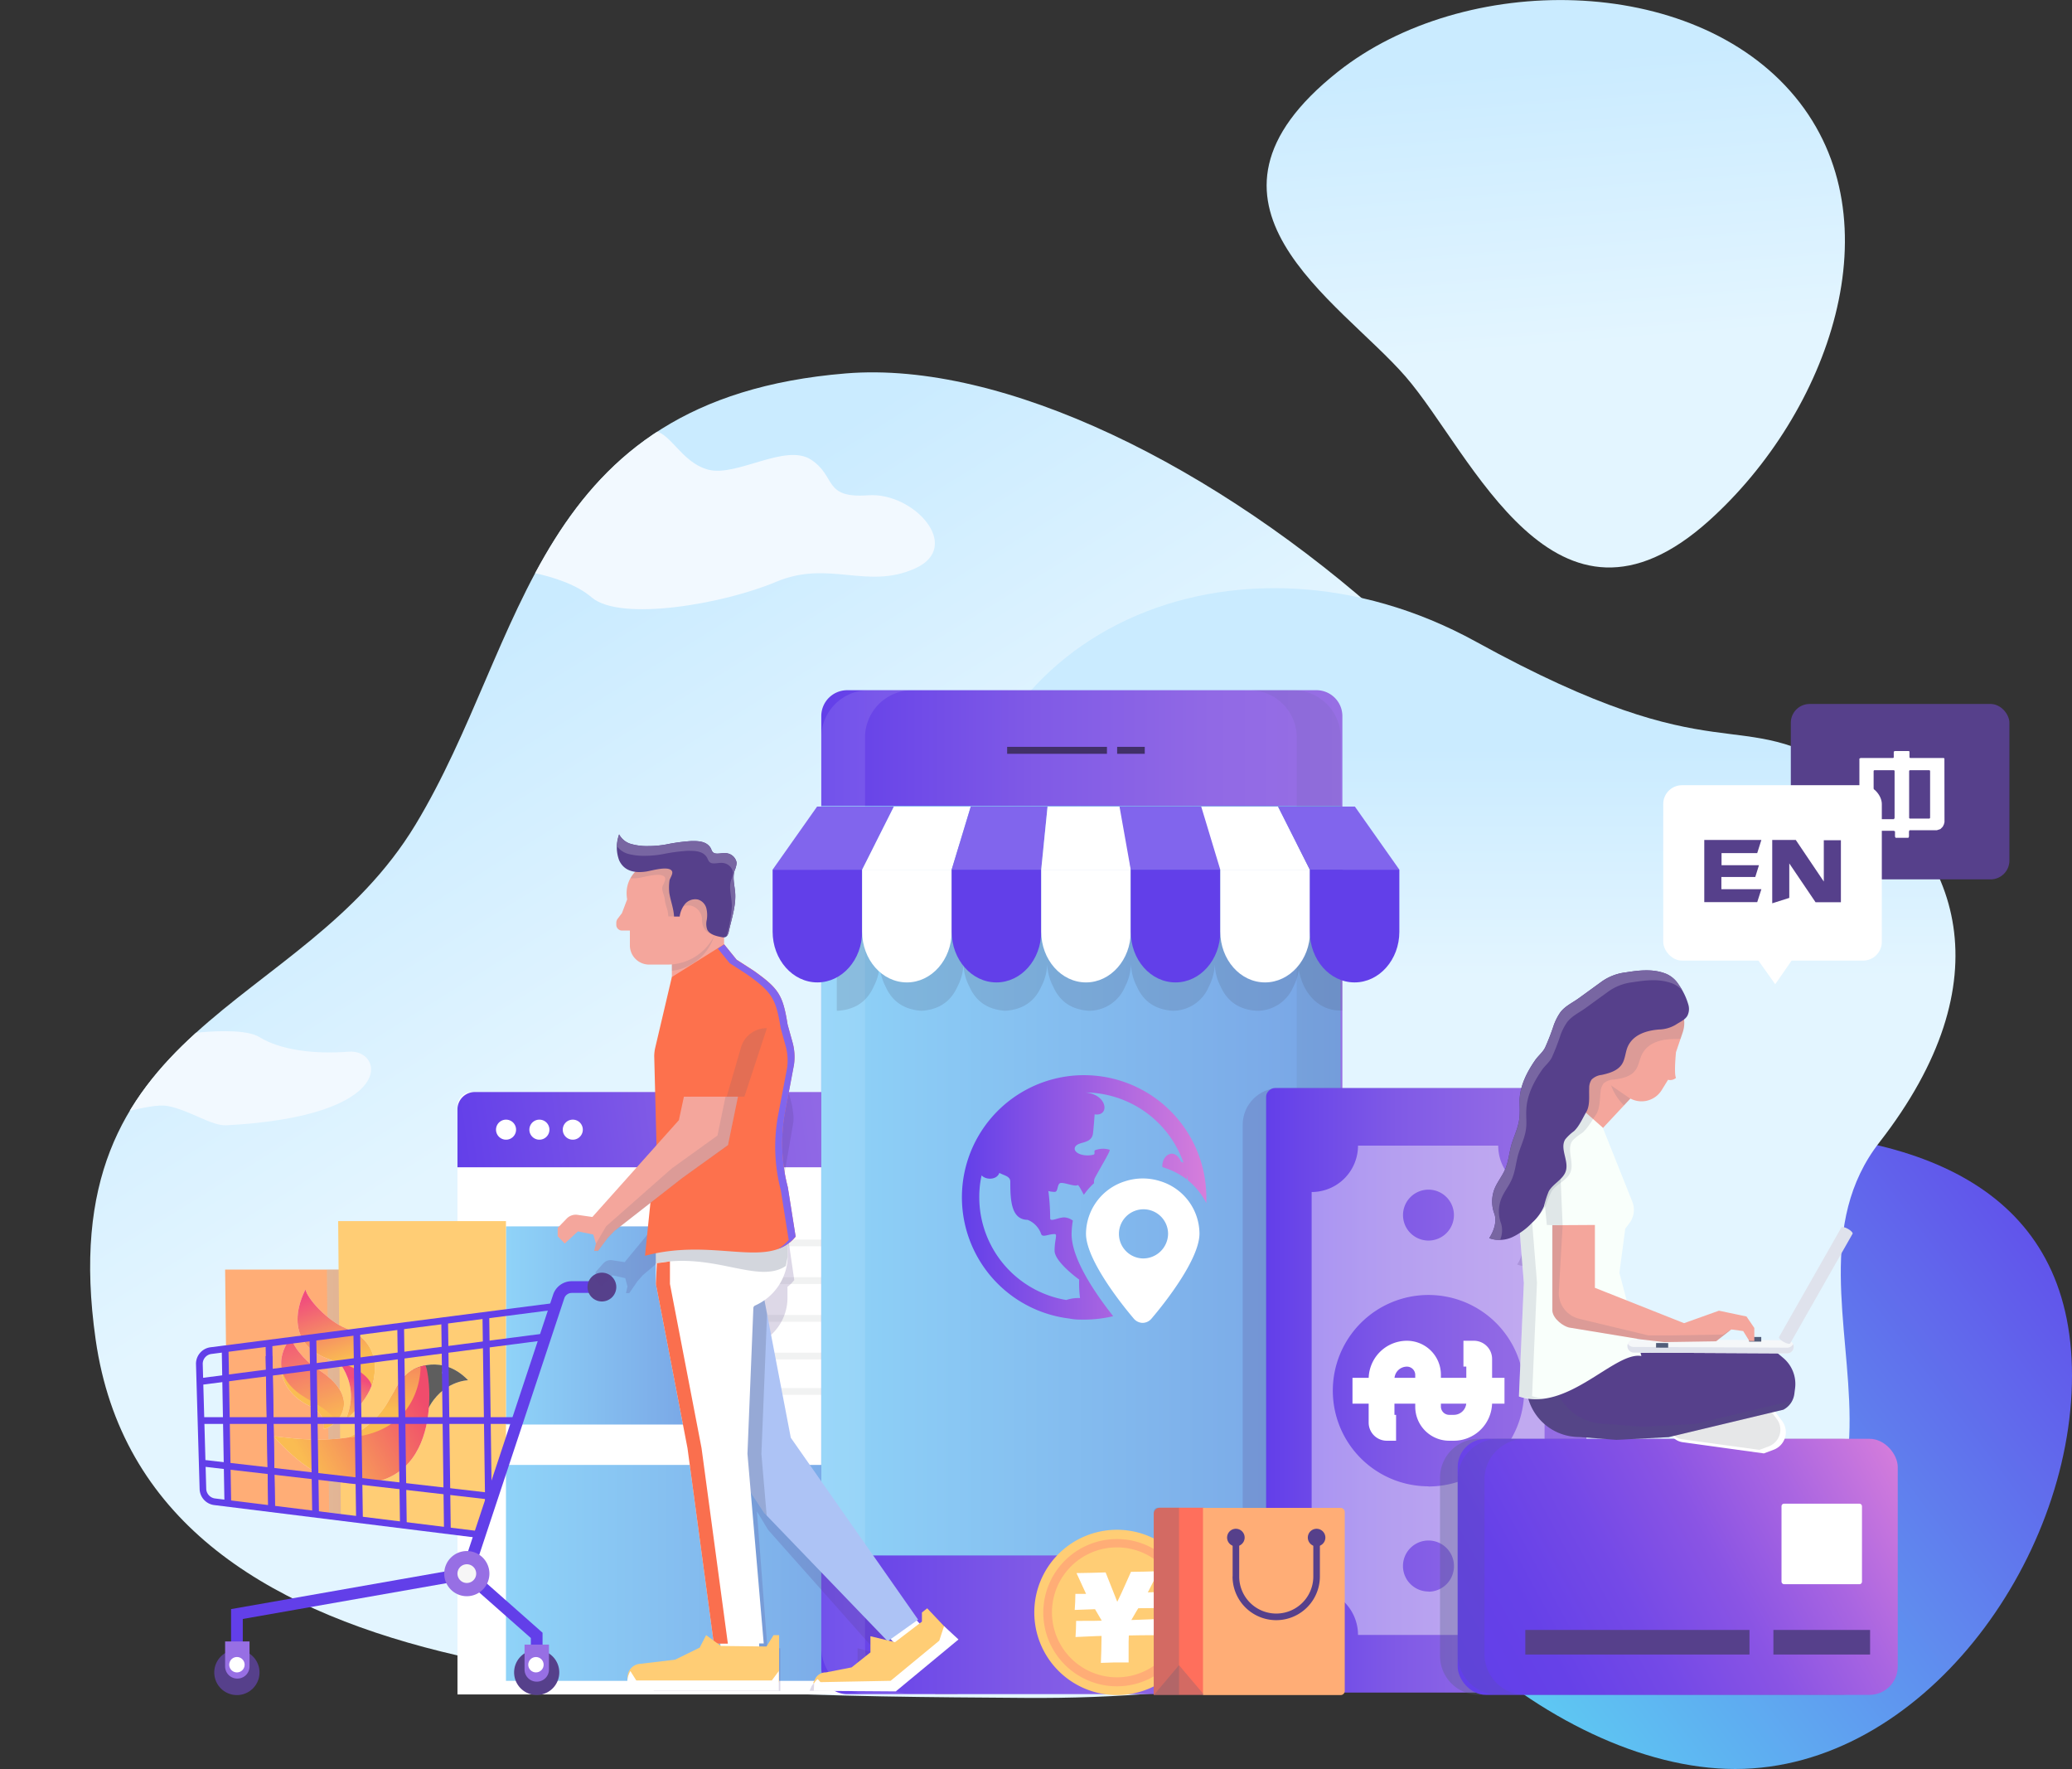 <svg xmlns="http://www.w3.org/2000/svg" xmlns:xlink="http://www.w3.org/1999/xlink" viewBox="0 0 498.22 425.28"><rect x="0" y="0" width="498.22" height="425.28" fill="#333333" stroke="none"/><defs><style>.cls-1{fill:none;}.cls-2{fill:url(#未命名的渐变_4);}.cls-3{fill:url(#未命名的渐变_2);}.cls-4{fill:url(#未命名的渐变_4-2);}.cls-5{fill:url(#未命名的渐变_4-3);}.cls-17,.cls-19,.cls-39,.cls-41,.cls-50,.cls-6{fill:#525d7a;}.cls-16,.cls-38,.cls-7{fill:#fff;}.cls-8{fill:url(#linear-gradient);}.cls-9{fill:url(#未命名的渐变_14);}.cls-10{fill:url(#未命名的渐变_14-2);}.cls-11{fill:#414042;}.cls-11,.cls-19,.cls-36{opacity:0.2;}.cls-12{fill:#f1f2f2;}.cls-13{fill:url(#linear-gradient-2);}.cls-14{fill:url(#未命名的渐变_14-3);}.cls-15{fill:#231f20;}.cls-15,.cls-39{opacity:0.3;}.cls-16,.cls-17{opacity:0.1;}.cls-18{fill:#413068;}.cls-20{fill:#623fe9;}.cls-21{fill:#8165ed;}.cls-22{fill:#ffad76;}.cls-23,.cls-50{opacity:0.25;}.cls-23{fill:url(#未命名的渐变_14-4);}.cls-24{fill:#ffcd75;}.cls-25{opacity:0.7;}.cls-26{fill:url(#未命名的渐变_39);}.cls-27{fill:url(#未命名的渐变_70);}.cls-28{fill:url(#未命名的渐变_97);}.cls-29{fill:url(#未命名的渐变_77);}.cls-30{fill:#191919;}.cls-31{fill:url(#未命名的渐变_139);}.cls-32{fill:url(#未命名的渐变_122);}.cls-33,.cls-36{fill:#56408b;}.cls-34{fill:#976fe4;}.cls-35{fill:#f6f6f6;}.cls-37{fill:url(#linear-gradient-3);}.cls-38{opacity:0.42;}.cls-40{fill:url(#linear-gradient-4);}.cls-41,.cls-47{opacity:0.15;}.cls-42{fill:#e6e7e8;}.cls-43{fill:#f4a69c;}.cls-44{fill:#f9fffb;}.cls-45{fill:#f5f7f9;}.cls-46{fill:#dfe2ec;}.cls-48{fill:#7866a2;}.cls-49{fill:#adc3f5;}.cls-51{fill:#fa6f4e;}.cls-52{fill:#fd714d;}.cls-53{fill:#ff6f5c;}.cls-54{fill:url(#linear-gradient-5);}.cls-55{clip-path:url(#clip-path);}.cls-56{fill:#f2f9ff;}</style><linearGradient id="未命名的渐变_4" x1="376.7" y1="83.44" x2="371.25" y2="14.39" gradientUnits="userSpaceOnUse"><stop offset="0" stop-color="#e3f5ff"/><stop offset="1" stop-color="#caebff"/></linearGradient><linearGradient id="未命名的渐变_2" x1="331.46" y1="401.86" x2="505.01" y2="270.11" gradientUnits="userSpaceOnUse"><stop offset="0" stop-color="#5ddaf4"/><stop offset="1" stop-color="#623fe9"/></linearGradient><linearGradient id="未命名的渐变_4-2" x1="180.64" y1="235.31" x2="127.03" y2="148.99" xlink:href="#未命名的渐变_4"/><linearGradient id="未命名的渐变_4-3" x1="306.66" y1="234.99" x2="306.66" y2="179.56" xlink:href="#未命名的渐变_4"/><linearGradient id="linear-gradient" x1="109.66" y1="280.01" x2="229.65" y2="263.8" gradientUnits="userSpaceOnUse"><stop offset="0" stop-color="#623fe9"/><stop offset="0.02" stop-color="#6440e9"/><stop offset="0.41" stop-color="#805ae6"/><stop offset="0.75" stop-color="#9169e5"/><stop offset="1" stop-color="#976fe4"/></linearGradient><linearGradient id="未命名的渐变_14" x1="121.66" y1="318.65" x2="169.35" y2="318.65" gradientUnits="userSpaceOnUse"><stop offset="0" stop-color="#8fd3f8"/><stop offset="1" stop-color="#78a4e5"/></linearGradient><linearGradient id="未命名的渐变_14-2" x1="121.66" y1="378.13" x2="214.41" y2="378.13" xlink:href="#未命名的渐变_14"/><linearGradient id="linear-gradient-2" x1="197.48" y1="286.61" x2="322.78" y2="286.61" xlink:href="#linear-gradient"/><linearGradient id="未命名的渐变_14-3" x1="197.48" y1="283.85" x2="322.35" y2="283.85" xlink:href="#未命名的渐变_14"/><linearGradient id="未命名的渐变_14-4" x1="78.6" y1="335.7" x2="93.01" y2="335.7" xlink:href="#未命名的渐变_14"/><linearGradient id="未命名的渐变_39" x1="1228.91" y1="363.74" x2="1218.54" y2="375.74" gradientTransform="matrix(1.1, -0.42, 0.36, 0.93, -1401.02, 507.55)" gradientUnits="userSpaceOnUse"><stop offset="0.04" stop-color="#ea0046"/><stop offset="0.6" stop-color="#f8a008"/></linearGradient><linearGradient id="未命名的渐变_70" x1="354.22" y1="-992" x2="368.24" y2="-968.88" gradientTransform="translate(-485.83 1199.95) rotate(12.59)" gradientUnits="userSpaceOnUse"><stop offset="0.07" stop-color="#ea0046"/><stop offset="0.71" stop-color="#f8a008"/></linearGradient><linearGradient id="未命名的渐变_97" x1="-1567.44" y1="-1132.64" x2="-1562.65" y2="-1122.81" gradientTransform="matrix(0.69, 0.73, -0.73, 0.69, 330.3, 2248.14)" gradientUnits="userSpaceOnUse"><stop offset="0.11" stop-color="#ea0046"/><stop offset="0.71" stop-color="#f8a008"/></linearGradient><linearGradient id="未命名的渐变_77" x1="-1222.8" y1="-1167.96" x2="-1203.19" y2="-1156.64" gradientTransform="matrix(0.76, 0.65, -0.65, 0.76, 243.62, 2003.21)" gradientUnits="userSpaceOnUse"><stop offset="0" stop-color="#ec133f"/><stop offset="1" stop-color="#f8a008"/></linearGradient><linearGradient id="未命名的渐变_139" x1="-893.56" y1="-1137.74" x2="-910.52" y2="-1101.37" gradientTransform="translate(168.56 1780.71) rotate(35.68)" gradientUnits="userSpaceOnUse"><stop offset="0.12" stop-color="#ea002d"/><stop offset="0.92" stop-color="#f8a008"/></linearGradient><linearGradient id="未命名的渐变_122" x1="-908.56" y1="-1136.05" x2="-899.07" y2="-1120.42" gradientTransform="translate(168.56 1780.71) rotate(35.68)" gradientUnits="userSpaceOnUse"><stop offset="0.04" stop-color="#f25e17"/><stop offset="0.59" stop-color="#f8a008"/></linearGradient><linearGradient id="linear-gradient-3" x1="304.45" y1="334.23" x2="381.47" y2="334.23" gradientTransform="translate(677.19 -8.72) rotate(90)" xlink:href="#linear-gradient"/><linearGradient id="linear-gradient-4" x1="353.77" y1="403.71" x2="456.15" y2="347.94" gradientTransform="translate(806.81 753.35) rotate(-180)" gradientUnits="userSpaceOnUse"><stop offset="0" stop-color="#623fe9"/><stop offset="0.17" stop-color="#6641e8"/><stop offset="0.36" stop-color="#7449e7"/><stop offset="0.56" stop-color="#8a54e4"/><stop offset="0.76" stop-color="#a965e1"/><stop offset="0.97" stop-color="#d07adc"/><stop offset="1" stop-color="#d77edb"/></linearGradient><linearGradient id="linear-gradient-5" x1="231.29" y1="287.86" x2="290.14" y2="287.86" gradientUnits="userSpaceOnUse"><stop offset="0" stop-color="#623fe9"/><stop offset="0.61" stop-color="#a965e1"/><stop offset="1" stop-color="#d77edb"/></linearGradient><clipPath id="clip-path"><path class="cls-1" d="M408,285.29C408.72,191,279,83.58,203.4,89.77S126.76,153.86,99.89,198.28C72.23,244,12,245.08,23,322.05c12.24,85.76,134.79,85.49,223.51,86.14S407.33,379.6,408,285.29Z"/></clipPath></defs><title>资源 35</title><g id="图层_2" data-name="图层 2"><g id="图层_1-2" data-name="图层 1"><path class="cls-2" d="M321.7,17.25c30.3-24,85.27-23.79,109.92,6s8.11,76-20.63,101.88c-37.12,33.42-57-16.14-73-34.58S281.78,48.91,321.7,17.25Z"/><path class="cls-3" d="M498.22,330.7c0,44.76-36.28,94.58-81,94.58s-99.5-49.82-99.5-94.58,54.74-58.89,99.5-58.89S498.22,286,498.22,330.7Z"/><path class="cls-4" d="M408,285.29C408.72,191,279,83.58,203.4,89.77S126.76,153.86,99.89,198.28C72.23,244,12,245.08,23,322.05c12.24,85.76,134.79,85.49,223.51,86.14S407.33,379.6,408,285.29Z"/><path class="cls-5" d="M451.91,274.63c30.17-38.75,19.75-70.3-7.57-88.32s-29.44,1-89.45-32.05c-57.1-31.43-124.83-3.07-124.81,61.12s-66,50.81-80.52,80.91c-31.94,66.24,61.43,96.49,138.08,97,44.7.33,29.94,20.1,103.67,2C483.17,372.75,421.73,313.38,451.91,274.63Z"/><path class="cls-6" d="M93,366.43a.25.25,0,0,0,0-.5.25.25,0,0,0,0,.5Z"/><path id="_矩形_" data-name="&lt;矩形&gt;" class="cls-7" d="M113.37,262.53H226.81a3.41,3.41,0,0,1,3.41,3.41V407.36a0,0,0,0,1,0,0H110a0,0,0,0,1,0,0V265.94A3.41,3.41,0,0,1,113.37,262.53Z"/><path id="_路径_" data-name="&lt;路径&gt;" class="cls-8" d="M230.22,280.63V266.7a4.17,4.17,0,0,0-4.17-4.17H114.13A4.17,4.17,0,0,0,110,266.7v13.93Z"/><rect id="_矩形_2" data-name="&lt;矩形&gt;" class="cls-9" x="121.66" y="294.83" width="47.69" height="47.64"/><rect id="_矩形_3" data-name="&lt;矩形&gt;" class="cls-10" x="121.66" y="352.18" width="92.75" height="51.91"/><path id="_路径_2" data-name="&lt;路径&gt;" class="cls-7" d="M124.09,271.58a2.41,2.41,0,1,1-2.41-2.41A2.41,2.41,0,0,1,124.09,271.58Z"/><path id="_路径_3" data-name="&lt;路径&gt;" class="cls-7" d="M132.11,271.58a2.41,2.41,0,1,1-2.41-2.41A2.41,2.41,0,0,1,132.11,271.58Z"/><path id="_路径_4" data-name="&lt;路径&gt;" class="cls-7" d="M140.14,271.58a2.41,2.41,0,1,1-2.41-2.41A2.41,2.41,0,0,1,140.14,271.58Z"/><path id="_路径_5" data-name="&lt;路径&gt;" class="cls-11" d="M226.05,262.53h-5.32a4.17,4.17,0,0,1,4.16,4.17V407.36h5.33V266.7A4.17,4.17,0,0,0,226.05,262.53Z"/><rect class="cls-12" x="175.13" y="297.99" width="47.75" height="1.62"/><rect class="cls-12" x="175.13" y="307.06" width="47.75" height="1.62"/><rect class="cls-12" x="175.13" y="316.13" width="47.75" height="1.62"/><rect class="cls-12" x="175.13" y="325.2" width="47.75" height="1.62"/><rect class="cls-12" x="175.13" y="333.7" width="23.87" height="1.62"/><path id="_复合路径_" data-name="&lt;复合路径&gt;" class="cls-13" d="M316.55,407.28H203.7a6.22,6.22,0,0,1-6.22-6.22V172.15a6.23,6.23,0,0,1,6.22-6.22H316.55a6.23,6.23,0,0,1,6.23,6.22V401.06A6.22,6.22,0,0,1,316.55,407.28Z"/><rect id="_矩形_4" data-name="&lt;矩形&gt;" class="cls-14" x="197.48" y="193.75" width="124.87" height="180.19"/><path id="_路径_6" data-name="&lt;路径&gt;" class="cls-15" d="M269.26,389.56a9.14,9.14,0,1,1-9.13-9.13A9.14,9.14,0,0,1,269.26,389.56Z"/><path class="cls-16" d="M208.84,165.93h10.54A11.37,11.37,0,0,0,208,177.29V395.92a11.36,11.36,0,0,0,11.37,11.36H208.84a11.36,11.36,0,0,1-11.36-11.36V177.29A11.37,11.37,0,0,1,208.84,165.93Z"/><path class="cls-17" d="M311,165.93H300.45a11.37,11.37,0,0,1,11.36,11.36V395.92a11.36,11.36,0,0,1-11.36,11.36H311a11.36,11.36,0,0,0,11.37-11.36V177.29A11.37,11.37,0,0,0,311,165.93Z"/><rect class="cls-18" x="242.17" y="179.55" width="24" height="1.67"/><rect class="cls-18" x="268.62" y="179.55" width="6.64" height="1.67"/><path class="cls-19" d="M322.79,203h0a.16.16,0,0,0-.19-.07H201.42a.16.16,0,0,0-.22.06v.34c0-.1,0-.21,0-.32-.13.18-.25.36-.38.53v8.42a.37.37,0,0,0,.39.37V243l.23,0c4.6-.3,7.2-2.59,8.65-5.84a12.5,12.5,0,0,0,1.42-5.4.68.68,0,0,0,0-.14.77.77,0,0,1,0,.15,12.69,12.69,0,0,0,1.41,5.37c1.45,3.27,4.06,5.56,8.67,5.86,4.6-.3,7.2-2.59,8.65-5.84a12.5,12.5,0,0,0,1.42-5.4c0-.05,0-.09,0-.14s0,.1,0,.15a12.54,12.54,0,0,0,1.41,5.37c1.45,3.27,4.06,5.56,8.66,5.86,4.6-.3,7.21-2.59,8.66-5.84a12.5,12.5,0,0,0,1.42-5.4.68.68,0,0,1,0-.14.77.77,0,0,0,0,.15,12.4,12.4,0,0,0,1.41,5.37c1.45,3.27,4,5.56,8.66,5.86a9.4,9.4,0,0,0,8.66-5.85,12.45,12.45,0,0,0,1.41-5.39l0-.14a.77.77,0,0,0,0,.15,12.5,12.5,0,0,0,1.4,5.37c1.46,3.27,4.06,5.56,8.67,5.86a9.41,9.41,0,0,0,8.66-5.84,12.5,12.5,0,0,0,1.41-5.4.68.68,0,0,0,0-.14l0,.15a12.5,12.5,0,0,0,1.4,5.37c1.46,3.27,4.06,5.56,8.67,5.86A9.41,9.41,0,0,0,311,237.2a12.44,12.44,0,0,0,1.3-4.11,14.54,14.54,0,0,0,1.51,4.51c2.18,3.91,5.59,5.53,8.94,5.31v-30.6a.37.37,0,0,0,.39-.37v-8.42Z"/><g id="_编组_" data-name="&lt;编组&gt;"><path id="_路径_7" data-name="&lt;路径&gt;" class="cls-20" d="M196.54,236.18h0c-5.94,0-10.76-5.47-10.76-12.22V209.07H207.3V224C207.3,230.71,202.49,236.18,196.54,236.18Z"/><polygon id="_路径_8" data-name="&lt;路径&gt;" class="cls-21" points="214.94 193.91 196.47 193.91 185.78 209.07 207.31 209.07 214.94 193.91"/><path id="_路径_9" data-name="&lt;路径&gt;" class="cls-7" d="M218.07,236.18h0c-5.95,0-10.77-5.47-10.77-12.22V209.07h21.53V224C228.83,230.71,224,236.18,218.07,236.18Z"/><polygon id="_路径_10" data-name="&lt;路径&gt;" class="cls-7" points="233.42 193.91 214.94 193.91 207.31 209.07 228.83 209.07 233.42 193.91"/><path id="_路径_11" data-name="&lt;路径&gt;" class="cls-20" d="M239.6,236.18h0c-5.95,0-10.77-5.47-10.77-12.22V209.07h21.53V224C250.36,230.71,245.54,236.18,239.6,236.18Z"/><polygon id="_路径_12" data-name="&lt;路径&gt;" class="cls-21" points="251.89 193.91 233.42 193.91 228.83 209.07 250.36 209.07 251.89 193.91"/><path id="_路径_13" data-name="&lt;路径&gt;" class="cls-7" d="M261.13,236.18h0c-5.95,0-10.77-5.47-10.77-12.22V209.07h21.53V224C271.89,230.71,267.07,236.18,261.13,236.18Z"/><polygon id="_路径_14" data-name="&lt;路径&gt;" class="cls-7" points="270.36 193.91 251.89 193.91 250.36 209.07 271.89 209.07 270.36 193.91"/><path id="_路径_15" data-name="&lt;路径&gt;" class="cls-20" d="M282.66,236.18h0c-6,0-10.77-5.47-10.77-12.22V209.07h21.53V224C293.42,230.71,288.6,236.18,282.66,236.18Z"/><polygon id="_路径_16" data-name="&lt;路径&gt;" class="cls-21" points="295.27 193.91 269.19 193.91 271.89 209.07 293.42 209.07 295.27 193.91"/><path id="_路径_17" data-name="&lt;路径&gt;" class="cls-7" d="M304.18,236.18h0c-5.94,0-10.76-5.47-10.76-12.22V209.07H315V224C315,230.71,310.13,236.18,304.18,236.18Z"/><polygon id="_路径_18" data-name="&lt;路径&gt;" class="cls-7" points="307.31 193.91 288.84 193.91 293.42 209.07 314.95 209.07 307.31 193.91"/><polygon id="_路径_19" data-name="&lt;路径&gt;" class="cls-21" points="325.79 193.91 307.31 193.91 314.95 209.07 336.48 209.07 325.79 193.91"/><path id="_路径_20" data-name="&lt;路径&gt;" class="cls-20" d="M325.71,236.18h0c-5.94,0-10.76-5.47-10.76-12.22V209.07h21.53V224C336.48,230.71,331.66,236.18,325.71,236.18Z"/></g><polygon class="cls-22" points="93.01 366.18 54.78 361.44 54.13 305.22 92.73 305.22 93.01 366.18"/><polygon class="cls-23" points="79.14 364.46 93.01 366.18 92.73 305.22 78.6 305.22 79.14 364.46"/><polygon class="cls-24" points="115.35 368.94 81.96 364.56 81.31 293.56 121.66 293.56 121.66 349.87 115.35 368.94"/><path class="cls-7" d="M79.83,325.57s7.63,6.54,3.14,15.94c0,0,7-5.72,6.92-11.28S82.59,322.83,79.83,325.57Z"/><path class="cls-7" d="M73.47,310s-7.6,13.27,7.39,17.32c7.32,2,8.58,5.45,8.49,5.84s4.2-9.76-6.28-13.87C78.81,317.57,73.87,312.25,73.47,310Z"/><path class="cls-7" d="M67.66,328s-1,6.29,7,10.12c4,1.92,3.2,5.42,3.2,5.42s4-.56,4.74-6.53C83,334.45,67.66,328,67.66,328Z"/><path class="cls-7" d="M70.13,321.38s-6.31,6.81,1,13c3.36,2.83,6.46,3.11,9.8,7.26,0,0,6.24-5.67-4.64-12.55C73.21,327.13,70,323.18,70.13,321.38Z"/><path class="cls-7" d="M112.56,331.82s-6.25.09-9.72,7.07l-1-1.84-2.4-7.83S106.22,325.26,112.56,331.82Z"/><ellipse class="cls-7" cx="107.09" cy="330" rx="0.69" ry="0.75" transform="translate(-227.38 237.83) rotate(-56.61)"/><path class="cls-7" d="M94.89,334.48s2.12-5.36,7.35-6.25c.94.31,5.52,29.29-17.55,28.54-4.25-.27-11-2.52-18.83-11.42-.09-.35,12.19,2.33,22.62-.81,2.57-.88,10.55-3.92,11.49-13Z"/><path class="cls-7" d="M101.13,328.61c0,.06.37,15.74-17.49,17h0a20.84,20.84,0,0,0,9.77-8.8c2.63-4.55,4.35-7.59,7.72-8.19Z"/><g class="cls-25"><path class="cls-26" d="M79.83,325.57s7.63,6.54,3.14,15.94c0,0,7-5.72,6.92-11.28S82.59,322.83,79.83,325.57Z"/><path class="cls-27" d="M73.47,310s-7.6,13.27,7.39,17.32c7.32,2,8.58,5.45,8.49,5.84s4.2-9.76-6.28-13.87C78.81,317.57,73.87,312.25,73.47,310Z"/><path class="cls-28" d="M67.66,328s-1,6.29,7,10.12c4,1.92,3.2,5.42,3.2,5.42s4-.56,4.74-6.53C83,334.45,67.66,328,67.66,328Z"/><path class="cls-29" d="M70.13,321.38s-6.31,6.81,1,13c3.36,2.83,6.46,3.11,9.8,7.26,0,0,6.24-5.67-4.64-12.55C73.21,327.13,70,323.18,70.13,321.38Z"/><path class="cls-30" d="M112.56,331.82s-6.25.09-9.72,7.07l-1-1.84-2.4-7.83S106.22,325.26,112.56,331.82Z"/><ellipse class="cls-7" cx="107.09" cy="330" rx="0.69" ry="0.75" transform="translate(-227.38 237.83) rotate(-56.61)"/><path class="cls-31" d="M94.89,334.48s2.12-5.36,7.35-6.25c.94.31,5.52,29.29-17.55,28.54-4.25-.27-11-2.52-18.83-11.42-.09-.35,12.19,2.33,22.62-.81,2.57-.88,10.55-3.92,11.49-13Z"/><path class="cls-32" d="M101.13,328.61c0,.06.37,15.74-17.49,17h0a20.84,20.84,0,0,0,9.77-8.8c2.63-4.55,4.35-7.59,7.72-8.19Z"/></g><path class="cls-20" d="M115.91,369.83l-64.4-8A4,4,0,0,1,48,358L47.13,328a4,4,0,0,1,3.52-4.11l84-10.82ZM132.32,315l-81.46,10.5A2.4,2.4,0,0,0,48.75,328l.84,29.91a2.42,2.42,0,0,0,2.12,2.33l63.08,7.82Z"/><rect class="cls-20" x="53.65" y="324.29" width="1.62" height="37.15" transform="translate(-5.98 1) rotate(-1)"/><rect class="cls-20" x="64.2" y="326" width="1.62" height="37.15" transform="translate(-6.01 1.19) rotate(-1)"/><rect class="cls-20" x="64.2" y="323.18" width="1.62" height="39.97" transform="translate(-5.57 1.1) rotate(-0.93)"/><rect class="cls-20" x="74.75" y="321.37" width="1.62" height="42.79" transform="translate(-5.19 1.19) rotate(-0.87)"/><rect class="cls-20" x="85.3" y="320.26" width="1.62" height="44.9" transform="translate(-4.95 1.28) rotate(-0.83)"/><rect class="cls-20" x="95.86" y="319.15" width="1.62" height="47.72" transform="translate(-4.66 1.35) rotate(-0.78)"/><rect class="cls-20" x="116.31" y="316.04" width="1.62" height="46.71" transform="translate(-4.7 1.66) rotate(-0.8)"/><rect class="cls-20" x="106.41" y="317.34" width="1.62" height="50.54" transform="translate(-4.39 1.41) rotate(-0.74)"/><rect class="cls-20" x="47.71" y="325.95" width="83.72" height="1.62" transform="translate(-41.35 14.26) rotate(-7.4)"/><rect class="cls-20" x="48.06" y="340.7" width="76.37" height="1.62"/><rect class="cls-20" x="82.22" y="321.03" width="1.62" height="69.29" transform="translate(-279.8 397.55) rotate(-83.44)"/><path class="cls-20" d="M113.12,380.18l-2.68-.88L133,311.25a4.71,4.71,0,0,1,4.49-3.24h4.72v2.82h-4.72a1.89,1.89,0,0,0-1.81,1.31Z"/><polygon class="cls-20" points="130.46 396.32 127.64 396.32 127.64 393.79 111.82 379.82 58.38 389.21 58.38 396.25 55.56 396.25 55.56 386.84 112.67 376.8 130.46 392.52 130.46 396.32"/><path class="cls-33" d="M148.19,309.42a3.46,3.46,0,1,1-3.46-3.46A3.46,3.46,0,0,1,148.19,309.42Z"/><path class="cls-34" d="M117.68,378.31a5.43,5.43,0,1,1-5.43-5.43A5.43,5.43,0,0,1,117.68,378.31Z"/><path class="cls-35" d="M114.5,378.31a2.25,2.25,0,1,1-2.25-2.25A2.25,2.25,0,0,1,114.5,378.31Z"/><path class="cls-33" d="M134.48,402.06a5.43,5.43,0,1,1-5.43-5.43A5.43,5.43,0,0,1,134.48,402.06Z"/><path class="cls-33" d="M62.4,402.06A5.44,5.44,0,1,1,57,396.63,5.43,5.43,0,0,1,62.4,402.06Z"/><path class="cls-34" d="M57.05,403.54h0a2.92,2.92,0,0,1-2.92-2.92v-6H60v6A2.91,2.91,0,0,1,57.05,403.54Z"/><path class="cls-34" d="M129.05,404.28h0a2.91,2.91,0,0,1-2.92-2.91v-6H132v6A2.91,2.91,0,0,1,129.05,404.28Z"/><path class="cls-7" d="M58.82,400.21A1.85,1.85,0,1,1,57,398.36,1.85,1.85,0,0,1,58.82,400.21Z"/><circle class="cls-7" cx="128.87" cy="400.21" r="1.85"/><rect id="_路径_21" data-name="&lt;路径&gt;" class="cls-36" x="298.81" y="261.57" width="77.02" height="145.33" rx="8.83" ry="8.83"/><rect id="_矩形_5" data-name="&lt;矩形&gt;" class="cls-37" x="270.29" y="295.72" width="145.33" height="77.02" rx="2.09" ry="2.09" transform="translate(8.72 677.19) rotate(-90)"/><path class="cls-38" d="M360.25,275.42H326.54a11.15,11.15,0,0,1-11.15,11.15V381.9a11.15,11.15,0,0,1,11.15,11.15h33.81c0-.36-.1-.7-.1-1.06a11.15,11.15,0,0,1,11.15-11.15V286.57A11.15,11.15,0,0,1,360.25,275.42ZM343.48,286a6.12,6.12,0,1,1-6.12,6.12A6.12,6.12,0,0,1,343.48,286Zm0,96.61a6.13,6.13,0,1,1,6.13-6.13A6.12,6.12,0,0,1,343.48,382.65Zm0-25.29a23,23,0,1,1,23-23A23,23,0,0,1,343.48,357.36Z"/><g id="_编组_2" data-name="&lt;编组&gt;"><g id="_编组_3" data-name="&lt;编组&gt;"><path id="_路径_22" data-name="&lt;路径&gt;" class="cls-7" d="M329.1,331.54V342a4.36,4.36,0,0,0,4.36,4.36h2.23v-6.21h-.39v-8.6a3,3,0,0,1,3-3,2,2,0,0,1,2,1.95v7.7a8.17,8.17,0,0,0,8.16,8.16h1.11a9.22,9.22,0,0,0,9.21-9.21V326.69a4.37,4.37,0,0,0-4.36-4.36h-2.53v6.21h.69v8.6a3,3,0,0,1-3,3h-1.11a2,2,0,0,1-2-1.95v-7.7a8.17,8.17,0,0,0-8.16-8.16A9.21,9.21,0,0,0,329.1,331.54Z"/></g><g id="_编组_4" data-name="&lt;编组&gt;"><rect id="_路径_23" data-name="&lt;路径&gt;" class="cls-7" x="325.21" y="331.24" width="36.55" height="6.21"/></g></g><path id="_路径_24" data-name="&lt;路径&gt;" class="cls-39" d="M355.61,345.89h87.13a9.35,9.35,0,0,1,9.35,9.35v42.87a9.35,9.35,0,0,1-9.35,9.34H355.61a9.35,9.35,0,0,1-9.35-9.34V355.24A9.35,9.35,0,0,1,355.61,345.89Z"/><g id="_编组_5" data-name="&lt;编组&gt;"><rect id="_矩形_6" data-name="&lt;矩形&gt;" class="cls-40" x="350.49" y="345.89" width="105.82" height="61.56" rx="6.79" ry="6.79" transform="translate(806.81 753.35) rotate(180)"/><path id="_路径_25" data-name="&lt;路径&gt;" class="cls-41" d="M360.32,345.89h6.45a9.83,9.83,0,0,0-9.83,9.83v41.9a9.83,9.83,0,0,0,9.83,9.83h-6.45a9.83,9.83,0,0,1-9.83-9.83v-41.9A9.83,9.83,0,0,1,360.32,345.89Z"/><rect id="_矩形_7" data-name="&lt;矩形&gt;" class="cls-7" x="428.38" y="361.51" width="19.35" height="19.35" rx="0.58" ry="0.58" transform="translate(876.1 742.36) rotate(180)"/><rect id="_矩形_8" data-name="&lt;矩形&gt;" class="cls-33" x="426.43" y="391.86" width="23.25" height="5.91" transform="translate(876.1 789.62) rotate(180)"/><rect id="_矩形_9" data-name="&lt;矩形&gt;" class="cls-33" x="366.77" y="391.86" width="53.9" height="5.91" transform="translate(787.44 789.62) rotate(180)"/></g><path id="_路径_26" data-name="&lt;路径&gt;" class="cls-24" d="M288.44,387.64a19.87,19.87,0,1,1-19.87-19.87A19.87,19.87,0,0,1,288.44,387.64Z"/><path id="_路径_27" data-name="&lt;路径&gt;" class="cls-22" d="M286.26,387.64A17.7,17.7,0,1,1,268.57,370,17.69,17.69,0,0,1,286.26,387.64Z"/><path id="_路径_28" data-name="&lt;路径&gt;" class="cls-24" d="M284.19,387.64A15.62,15.62,0,1,1,268.57,372,15.62,15.62,0,0,1,284.19,387.64Z"/><path class="cls-36" d="M381.47,264.51a3,3,0,0,0-3-2.94h-.95a20.65,20.65,0,0,1-.91,2.22,27.25,27.25,0,0,1-2.14,2.7,16.17,16.17,0,0,0-3.25,8.31c0,1.11.07,2.23,0,3.34-.09,2.14-1,3.85-1.62,5.83-.58,1.82-.67,3.78-1.45,5.55-.59,1.36-1.56,2.54-2.14,3.9a7.34,7.34,0,0,0-.1,5.45c.57,1.7-.15,3.65-1.09,5.13a4.64,4.64,0,0,0,1.15.3,4.44,4.44,0,0,0,.63,0,3.59,3.59,0,0,0,.47,0h0a7.33,7.33,0,0,0,2.69-.61,10.2,10.2,0,0,0,1.48-.83l.85,10.43-1.05,24h0a10.52,10.52,0,0,0,1.16.31c.1,0,.2,0,.3.06l.52.1a11.16,11.16,0,0,0,8.38,7.88Z"/><path class="cls-7" d="M401.62,344.64h0a4,4,0,0,0,3,2.08l19.51,2.69,2.35-.88a4.51,4.51,0,0,0,2.93-4.22h0a4.49,4.49,0,0,0-.92-2.73l-1.8-2.37Z"/><path class="cls-42" d="M401.6,344h0a3.78,3.78,0,0,0,2.84,2l18.62,2.56,2.24-.84a4.31,4.31,0,0,0,2.8-4h0a4.29,4.29,0,0,0-.88-2.6l-1.72-2.27Z"/><path class="cls-33" d="M428.79,326.46l-2.12-1.77a4.24,4.24,0,0,0-2.94-1l-31.66,1.69v-4.47L367,331.88v.88a12.7,12.7,0,0,0,12.69,12.7l9,.69,12.54-.65,27.56-6.59a5,5,0,0,0,2.66-3.74l.17-1.32A8.18,8.18,0,0,0,428.79,326.46Z"/><path class="cls-19" d="M407.6,342.34l-12.54.65-9-.69a12.7,12.7,0,0,1-12.69-12.7v-.48L367,331.88v.88a12.7,12.7,0,0,0,12.69,12.7l9,.69,12.54-.65,27.56-6.59a4.7,4.7,0,0,0,2.14-2.17Z"/><rect class="cls-43" x="379.21" y="258.96" width="10.17" height="11.89" transform="translate(284.26 -191) rotate(43.04)"/><path class="cls-41" d="M386.9,259.21a12.87,12.87,0,0,0,3.58,6.53l1.59-1.71Z"/><path class="cls-43" d="M404.59,248.26,403,252.94s-.53,5.2,0,6.19a2.09,2.09,0,0,1-1.91.46l-1.53,2.48a5.7,5.7,0,0,1-8.08,1.69L388,261.37a10.46,10.46,0,0,1-4.1-5.68l-1.85-6.34,11.52-6.95,8.89-1.71a5.4,5.4,0,0,1,2.11,2.79A7.26,7.26,0,0,1,404.59,248.26Z"/><path class="cls-44" d="M385.38,271.08,392.54,289a5.34,5.34,0,0,1-.74,5.06l-1,1.31L389.39,306l5.29,20c-6.42-1.19-17.8,13.67-29.45,9.72l1.18-27.32-2.17-27,8.5-17h5.1Z"/><path class="cls-41" d="M368.39,335.64l1.18-27.32-2.17-27,8.5-17h-3.16l-8.5,17,2.17,27-1.18,27.32a12.93,12.93,0,0,0,5.72.57A12.4,12.4,0,0,1,368.39,335.64Z"/><polygon class="cls-44" points="383.7 274.83 384.29 294.49 371.94 294.49 370.27 277.11 372.83 273.45 383.7 274.83"/><polygon class="cls-41" points="375.74 273.82 372.83 273.45 370.27 277.11 371.94 294.49 375.74 294.59 375.14 280.73 375.74 273.82"/><path class="cls-45" d="M392.89,325.17l36.82.19a1.58,1.58,0,0,0,1.59-1.58h0a1.57,1.57,0,0,0-1.57-1.58L392.9,322a1.58,1.58,0,0,0-1.58,1.58h0A1.57,1.57,0,0,0,392.89,325.17Z"/><path class="cls-46" d="M428.89,322.61h0c.74.42,1.44.58,1.57.35l15-26.36c.13-.22-.37-.75-1.11-1.17h0c-.74-.42-1.45-.58-1.58-.35l-15,26.36C427.65,321.67,428.14,322.19,428.89,322.61Z"/><path class="cls-46" d="M391.42,323.07a1.63,1.63,0,0,0,1.42.74l36.83.18a1.55,1.55,0,0,0,1.48-.87,1.67,1.67,0,0,1,.15.66,1.58,1.58,0,0,1-1.59,1.58l-36.82-.19a1.57,1.57,0,0,1-1.57-1.58A1.46,1.46,0,0,1,391.42,323.07Z"/><rect class="cls-6" x="402.56" y="322.01" width="1.11" height="2.91" transform="matrix(0, -1, 1, 0, 77.67, 724.98)"/><rect class="cls-6" x="399.12" y="322" width="1.11" height="2.91" transform="translate(74.26 721.52) rotate(-89.72)"/><rect class="cls-6" x="423.57" y="322.12" width="1.11" height="2.91" transform="matrix(0, -1, 1, 0, 98.47, 746.1)"/><g class="cls-47"><path class="cls-6" d="M404.59,248.26a7.26,7.26,0,0,0,0-4.78,5.4,5.4,0,0,0-2.11-2.79l-8.89,1.71-11.52,6.95,1.85,6.34a10.39,10.39,0,0,0,.59,1.52l-6.69,7.15h-5.1l-8.5,17,1.16,14.36a20.71,20.71,0,0,0,3.1-2.16,11.25,11.25,0,0,0,3.2-3.74,23.36,23.36,0,0,1,1.44-3.46c1.21-1.8,3.72-2.56,4.51-4.57.93-2.4-1-5.44.45-7.53a10.88,10.88,0,0,1,2.29-1.84c1.36-1.08,2.29-2.88,3.28-4.28,1.11-1.58,1-3.85,1.21-5.69a3.72,3.72,0,0,1,.74-2,4,4,0,0,1,2.5-.92c1.89-.25,4-.68,5.11-2.2.94-1.23,1-2.92,1.83-4.25,1.62-2.68,4.88-3.3,7.72-3.29.45,0,.89,0,1.33-.06Z"/></g><path class="cls-33" d="M406,241.63a15.84,15.84,0,0,0-2.46-5.06,6.6,6.6,0,0,0-3-2.49c-3.16-1.22-6.41-.82-9.7-.3a12.45,12.45,0,0,0-5.7,2.19l-5.51,4c-1.51,1.1-3.26,1.86-4.43,3.38a13.21,13.21,0,0,0-1.68,3.36,53.69,53.69,0,0,1-2,5.13c-.58,1.17-1.69,2-2.43,3.09-1.93,2.8-3.56,6-3.71,9.46,0,1.27.09,2.54,0,3.81-.11,2.43-1.13,4.38-1.85,6.63-.65,2.09-.76,4.32-1.65,6.34-.67,1.55-1.77,2.89-2.44,4.44a8.34,8.34,0,0,0-.11,6.21c.65,1.93-.17,4.16-1.24,5.84a7.35,7.35,0,0,0,5.63-.28,15.79,15.79,0,0,0,4.65-3.4,11.2,11.2,0,0,0,2.89-4,22.51,22.51,0,0,1,1.14-3.57c1.06-1.89,3.5-2.86,4.12-4.93.73-2.46-1.49-5.33-.17-7.54a11,11,0,0,1,2.12-2c1.27-1.19,2.05-3.06,2.92-4.54,1-1.66.65-3.91.74-5.77a3.57,3.57,0,0,1,.57-2.08,4,4,0,0,1,2.41-1.13c1.86-.4,3.89-1,4.91-2.61.83-1.31.79-3,1.47-4.38,1.39-2.82,4.59-3.7,7.42-3.93a8.22,8.22,0,0,0,4.09-1.19c.9-.6,2.22-1.14,2.75-2.14A3.63,3.63,0,0,0,406,241.63Z"/><path class="cls-48" d="M360.7,298.09a5.85,5.85,0,0,0,.26-3.9,8.34,8.34,0,0,1,.11-6.21c.67-1.55,1.77-2.89,2.44-4.44.89-2,1-4.25,1.65-6.33.72-2.26,1.74-4.21,1.85-6.64.06-1.27-.08-2.54,0-3.81.15-3.47,1.78-6.65,3.71-9.46.74-1.09,1.85-1.92,2.43-3.09a53.69,53.69,0,0,0,2-5.13,12.93,12.93,0,0,1,1.69-3.36c1.16-1.51,2.91-2.28,4.42-3.38l5.51-4a12.49,12.49,0,0,1,5.7-2.19c3.29-.51,6.54-.92,9.71.3a6.12,6.12,0,0,1,2.43,1.82c-.34-.6-.69-1.19-1.05-1.7a6.6,6.6,0,0,0-3-2.49c-3.16-1.22-6.41-.82-9.7-.3a12.45,12.45,0,0,0-5.7,2.19l-5.51,4c-1.51,1.1-3.26,1.86-4.43,3.38a13.21,13.21,0,0,0-1.68,3.36,53.69,53.69,0,0,1-2,5.13c-.58,1.17-1.69,2-2.43,3.09-1.93,2.8-3.56,6-3.71,9.46,0,1.27.09,2.54,0,3.81-.11,2.43-1.13,4.38-1.85,6.63-.65,2.09-.76,4.32-1.65,6.34-.67,1.55-1.77,2.89-2.44,4.44a8.34,8.34,0,0,0-.11,6.21c.65,1.93-.17,4.16-1.24,5.84A6.36,6.36,0,0,0,360.7,298.09Z"/><path class="cls-43" d="M383.5,294.49V309.6l21.44,8.5,8.39-3,6.62,1.39,1.88,2.76v3.15h-1.19L419.16,320l-2.87-.39-3.65,2.85-12.47.19L394.6,322l-17.32-2.85c-1.32-.32-3.8-2-4-4v-20.6Z"/><path class="cls-41" d="M414.22,320.85l-12.47.19h-5.41l-16.63-4a6.41,6.41,0,0,1-4.9-6.23l.93-16.19-2.51-.1v20.6c.25,2.07,2.73,3.72,4,4L394.6,322l5.57.64,12.47-.19,3.65-2.85Z"/><path class="cls-36" d="M220.21,393.16l-2.63-3-1.06.94v1.53l-1.19-1.4.25-.19L190,351.45l-5.3-29.95a12,12,0,0,0,4.65-9.45v-2.69a7.16,7.16,0,0,0,.73-.63c.06-.06.13-.11.18-.17a9.59,9.59,0,0,0,.72-.82L189.43,297a40.79,40.79,0,0,1-.53-16.43l1.77-10.22a8.35,8.35,0,0,0,.1-2.25c-.06-.7-.18-1.4-.3-2.26l-.05-.2-.79-3.1h-1.2s-.05,0-.08,0H163.72l-.91,4.15a9.71,9.71,0,0,0-.2,1.78l.45,19.1,0,.29L150.2,303.43l-3-.46a2.4,2.4,0,0,0-2.16.78l-1.82,2.06v1.85l1.41,1.58,2.64-2.64,3.08.68.53,2-.35,1.59h.79l1.94-2.82,1.32-1.5,7.26-6.13-1.09,11.51c.74-.22,1.46-.39,2.18-.55V318l6.34,35.71,5.29,42.54h1.31v2.35l-3-2.35-1.29,2.7-4.93,2.58-7.05,1a2.83,2.83,0,0,0-1.84,1.05h0a2.65,2.65,0,0,0-.26.39h0a2.67,2.67,0,0,0-.2.42l0,.11c0,.12-.07.24-.1.36a4,4,0,0,0,0,.5v1.15h30.43V396.25h-1.18L185,398.71h-1.35v-2.45h.88L182,363.35l2.71,4.46,24.8,27.92.6-.46,1.56,1.84-.52.43-4.94-1.29v3.52L202.41,403l-5.16,1.1a2.38,2.38,0,0,0-1.44.51h0a2.34,2.34,0,0,0-.39.38,2.3,2.3,0,0,0-.32.49l-.43,1h15.74l12-10.81h0l-2.19-2.5Z"/><rect class="cls-7" x="173.22" y="392.78" width="9.33" height="8.02"/><polygon class="cls-7" points="218.48 398.75 224.53 394 218.9 387.89 212.85 392.64 218.48 398.75"/><polygon class="cls-49" points="182.55 306.01 190.15 345.64 220.76 389.37 213.45 394.57 183.75 363.72 173.22 347.75 182.55 306.01"/><polygon class="cls-50" points="184.35 364.35 183.08 349.54 184.44 315.88 182.55 306.01 173.22 347.75 183.75 363.72 184.35 364.35"/><path class="cls-7" d="M157.71,297.63v11l7.6,39.47,6.33,47h12l-3.91-45.61,1.42-35.05a.69.69,0,0,1,.41-.58h0a13.18,13.18,0,0,0,7.85-11.81v-3.21a8.19,8.19,0,0,0-2.29-5.62h0Z"/><polygon class="cls-51" points="161.09 308.67 161.09 303.25 157.94 303.69 157.71 308.67 165.31 348.14 171.64 395.15 175.02 395.15 168.69 348.14 161.09 308.67"/><path class="cls-24" d="M169.79,393.1l-1.55,3L162.33,399,153.89,400a3.25,3.25,0,0,0-3,3.13v1.27h36.45V393.1H186l-1.69,2.73-10.95-.13Z"/><path class="cls-24" d="M195.5,404.65l.53-1.06a2.82,2.82,0,0,1,2.56-1.53l6.18-1.21,4.53-3.6v-3.89l5.91,1.43,6.47-4.94v-2.2l1.27-1,5.77,6.1-14.36,11.94Z"/><path class="cls-7" d="M153,404l-1.42-2.26a5.55,5.55,0,0,0-.76,2.87v1.84h36.44v-4.71L185.58,404Z"/><path class="cls-7" d="M227,390.93l-1.15,3.5-11.7,9.65-16.86.32-.67-.73a2.62,2.62,0,0,0-.85,1l-.1,1.81,19.73.14,15.07-12.48Z"/><rect class="cls-43" x="161.55" y="224.69" width="12.56" height="10.32"/><path class="cls-41" d="M161.55,224.69v8.69h.09a12.09,12.09,0,0,0,9.66-7.25l.57-1.43Z"/><path class="cls-43" d="M156.8,206.87s-7.18,2.43-6,9.35l-1.25,3.3-1,1.31a1.64,1.64,0,0,0-.36,1v.56a1.38,1.38,0,0,0,1.43,1.32h1.84v3.75a4.63,4.63,0,0,0,4.81,4.43h4.12a12.5,12.5,0,0,0,10.73-5.83l2.4-4-2.32-15.19S162.18,204,156.8,206.87Z"/><g class="cls-47"><path class="cls-6" d="M171.15,206.87l-.47-.14a1.92,1.92,0,0,1-.48-.07c-.08,0-.12-.08-.19-.11-2.57-.67-9-2-13.21.32a10.47,10.47,0,0,0-5.22,4.28,10.93,10.93,0,0,0,2.19-.12c1.27-.2,5-1.33,6-.25.58.61-.32,1.73-.48,2.37-.26,1,.57,2.21.57,3.26.31,1.9.75,2,.83,3.91l1.37,0c.19-1.08.19-.65.94-1.5a3.25,3.25,0,0,1,3.14-1.09,3.52,3.52,0,0,1,2.67,3.22c-.07,3.66,2.92,3.7,3,3.55l1.6-2.42Z"/></g><path class="cls-33" d="M176.64,209.29a5.83,5.83,0,0,0,.49-1.85,2.77,2.77,0,0,0-2.31-2.3c-.9-.21-2.14.24-2.93,0s-.74-.91-1.14-1.47c-1-1.43-2.89-1.51-4.56-1.47a44.25,44.25,0,0,0-6,.81,24,24,0,0,1-4.32.39,13.91,13.91,0,0,1-4-.47,4.69,4.69,0,0,1-3-2.34,8.94,8.94,0,0,0,0,6.22c1.22,2.68,3.82,3.13,6.59,2.7,1.27-.2,5-1.33,6-.25.59.61-.31,1.73-.47,2.37a12.14,12.14,0,0,0-.05,3.07c.31,1.89,1.05,3.72,1.13,5.64l1.36,0a6.13,6.13,0,0,1,1.27-3,3.23,3.23,0,0,1,3.14-1.08,3,3,0,0,1,2,2.07,6.81,6.81,0,0,1,.09,2.88,4.08,4.08,0,0,0,.14,2.3c.58,1.16,2.12,1.54,3.48,1.79a1.63,1.63,0,0,0,.82,0c.54-.17.74-.77.85-1.29.6-2.73,1.57-5.67,1.57-8.47C176.84,213.4,176,211.29,176.64,209.29Z"/><path class="cls-48" d="M176.64,209.29a5.83,5.83,0,0,0,.49-1.85,2.77,2.77,0,0,0-2.31-2.3c-.9-.21-2.14.24-2.93,0s-.74-.91-1.14-1.47c-1-1.43-2.89-1.51-4.56-1.47a44.25,44.25,0,0,0-6,.81,24,24,0,0,1-4.32.39,13.91,13.91,0,0,1-4-.47,4.69,4.69,0,0,1-3-2.34,13.44,13.44,0,0,0-.55,2.81,5.06,5.06,0,0,0,2.68,1.87,14.63,14.63,0,0,0,4,.47,24,24,0,0,0,4.33-.39,44.1,44.1,0,0,1,6-.81c1.68,0,3.57,0,4.57,1.46.39.57.39,1.22,1.14,1.48s2-.17,2.92,0a2.77,2.77,0,0,1,2.32,2.3,6.21,6.21,0,0,1-.5,1.85c-.6,2,.2,4.11.2,6.18a31.64,31.64,0,0,1-1.28,7.25,2,2,0,0,0,.55-1.12c.6-2.73,1.57-5.67,1.57-8.47C176.84,213.4,176,211.29,176.64,209.29Z"/><path class="cls-50" d="M189.38,302.1v-3.21a8.19,8.19,0,0,0-2.29-5.62l-29.38,4.36v6.1c14-2.78,24.59,5.11,31.25.61C189,304,189.38,302.43,189.38,302.1Z"/><path class="cls-52" d="M174.11,227l3,3.7,4.11,2.65c6.08,4.31,7,5.89,8.14,12.88,0,.08,1.29,4.65,1.3,4.72a13.15,13.15,0,0,1,.24,5l-2.12,11.29a41.55,41.55,0,0,0,.64,18.16l1.88,11.92c-6.66,8-19.45.1-36.21,4.58L157.85,275l-.54-21.11a9.39,9.39,0,0,1,.24-2l4-17Z"/><path class="cls-21" d="M189.44,285.42a41.55,41.55,0,0,1-.64-18.16L190.92,256a13.15,13.15,0,0,0-.24-5c0-.07-1.29-4.64-1.3-4.72-1.12-7-2.06-8.57-8.14-12.88l-4.11-2.65-3-3.7-1.53,1,2.86,3.51,4.11,2.65c6.08,4.31,7,5.89,8.14,12.88,0,.08,1.29,4.65,1.3,4.72a13.15,13.15,0,0,1,.24,5L187.12,268a41.4,41.4,0,0,0,.63,18.16l1.89,11.92a9.73,9.73,0,0,1-2.58,2.18,9.53,9.53,0,0,0,4.26-3Z"/><path class="cls-43" d="M164.45,263.64l-1.21,5.65-20.8,23.28-3.56-.51a3,3,0,0,0-2.59.87l-2.19,2.27v2l1.69,1.76,3.17-2.93,3.69.76.64,2.17-.43,1.75h.95l2.33-3.12,1.58-1.65,16.33-12.74,11-7.91,2.63-12.76Z"/><g class="cls-47"><polygon class="cls-6" points="174.63 262.82 172.52 272.99 161.52 280.91 145.74 294.81 143.29 299 142.87 300.75 143.81 300.75 146.14 297.63 147.72 295.98 164.05 283.24 175.06 275.33 177.69 262.57 174.63 262.82"/></g><polygon class="cls-52" points="167.03 241.05 163.24 263.64 178.96 263.64 183.71 247.28 182.87 241.05 167.03 241.05"/><path class="cls-41" d="M178.23,251.63l-3.49,12H179l5.4-16.45h0A6.4,6.4,0,0,0,178.23,251.63Z"/><path class="cls-7" d="M258.61,393.55c.09-1.23.14-2.52.15-3.88,3.21,0,5.27,0,6.16-.05l-1.62-2.76-4.88.18c.1-1.26.15-2.55.16-3.86l2.57,0-2.3-5c1.25,0,5.79-.11,7-.16l2.8,7.06c1.06-2.05,2.91-6.42,3.3-7.2,1.27,0,5.43-.09,6.65-.15L276,382.82l3-.1c-.15,1.25-.24,2.54-.29,3.86l-5,.05c-.07.09-.63,1-1.67,2.83l1.85-.06,4.56-.17c-.14,1.14-.23,2.43-.28,3.88q-4.32,0-6.74.07l-.05,1.55c0,.61,0,1.32,0,2.13v2.8l-3.33,0-3.34.11q.13-2.78.16-6.48l-1.47.05Z"/><path id="_矩形_10" data-name="&lt;矩形&gt;" class="cls-53" d="M278.9,362.47h10.68a0,0,0,0,1,0,0v45a0,0,0,0,1,0,0H277.42a0,0,0,0,1,0,0V364A1.48,1.48,0,0,1,278.9,362.47Z"/><path id="_矩形_11" data-name="&lt;矩形&gt;" class="cls-22" d="M290.25,362.47h33.07a0,0,0,0,1,0,0v45a0,0,0,0,1,0,0H290.23a1,1,0,0,1-1-1V363.45A1,1,0,0,1,290.25,362.47Z" transform="translate(612.58 769.98) rotate(180)"/><path id="_矩形_12" data-name="&lt;矩形&gt;" class="cls-50" d="M278.4,362.47h5.1a0,0,0,0,1,0,0v45a0,0,0,0,1,0,0h-6.08a0,0,0,0,1,0,0V363.45A1,1,0,0,1,278.4,362.47Z"/><polygon id="_路径_29" data-name="&lt;路径&gt;" class="cls-50" points="289.58 407.51 277.42 407.51 277.42 407.51 283.5 400.32 289.58 407.51 289.58 407.51"/><path id="_路径_30" data-name="&lt;路径&gt;" class="cls-33" d="M299.28,369.64a2.11,2.11,0,1,1-2.1-2.11A2.11,2.11,0,0,1,299.28,369.64Z"/><path id="_路径_31" data-name="&lt;路径&gt;" class="cls-33" d="M318.69,369.64a2.11,2.11,0,1,1-2.11-2.11A2.12,2.12,0,0,1,318.69,369.64Z"/><g id="_编组_6" data-name="&lt;编组&gt;"><path id="_路径_32" data-name="&lt;路径&gt;" class="cls-33" d="M296.39,379v-9.36a.47.47,0,0,1,.47-.47h.63a.48.48,0,0,1,.48.47V379a8.91,8.91,0,1,0,17.82,0v-9.36a.47.47,0,0,1,.47-.47h.63a.47.47,0,0,1,.48.47V379a10.49,10.49,0,0,1-21,0Z"/></g><rect class="cls-33" x="430.61" y="169.24" width="52.56" height="42.17" rx="4.52" ry="4.52"/><path class="cls-7" d="M467.56,197.63l-.14.56-.28.56-.56.56-.84.28h-6.58l-.14.28v1.26l-.14.28H455.8l-.14-.28v-1.26l-.28-.14h-8l-.28-.14V182.37l.28-.14h7.84l.14-.14v-1.4l.28-.14H459l.14.14v1.4l.14.14h8.12l.14.14Zm-12-1V185.31l-.14-.14h-4.76l-.14.14v11.34l.14.28h4.76Zm8.54,0V185.31l-.14-.14h-4.76l-.14.14v11.34l.14.14h4.76Z"/><rect class="cls-7" x="399.93" y="188.77" width="52.56" height="42.17" rx="4.52" ry="4.52"/><path class="cls-33" d="M409.8,201.93h13.73l-1,3.16h-8.58V208h9l-.89,2.84h-8.15v2.93h9.62l-1,3.11H409.8Z"/><path class="cls-33" d="M426.14,201.93l5.66,0,6.74,10V202h4.11v14.91h-6.09l-6.32-9.34v8.29l-4.1,1.3Z"/><polygon class="cls-7" points="421.21 228.68 432.36 228.68 426.86 236.62 421.21 228.68"/><path class="cls-7" d="M279.1,284a13.81,13.81,0,0,0-8.62,0,13.33,13.33,0,0,0-9.35,12.59c0,6.12,8.27,16.56,10.86,19.66l.65.78a2.86,2.86,0,0,0,2.11,1,2.81,2.81,0,0,0,2.11-1c.13-.13.35-.43.69-.82,2.63-3.15,10.87-13.54,10.87-19.66A13.28,13.28,0,0,0,279.1,284Zm-4.31,18.54a5.91,5.91,0,1,1,6.08-5.9A6,6,0,0,1,274.79,302.54Z"/><path class="cls-54" d="M260.7,258.48a29.36,29.36,0,0,0-3.63,58.5,14.31,14.31,0,0,0,3,.26c.35,0,.65,0,1,0a29.74,29.74,0,0,0,6.6-.82c-4.31-5.47-10-13.75-10-19.74a20.88,20.88,0,0,1,.3-3.24,3.82,3.82,0,0,0-2-.77c-1.42-.05-3.45,1.2-3.45.21a54.07,54.07,0,0,0-.38-6.16c-.05-.69-.48-.26,1.42-.18,1,.05.52-2.07,1.55-2.15s3.41.95,4,.52c.22-.13.82,1.07,1.51,2.32a16.74,16.74,0,0,1,2.46-2.8,2.1,2.1,0,0,1,.21-1.29c1.9-3.49,3.67-6.3,3.54-6.73a5.33,5.33,0,0,0-3.45.09c-.52.17.17,1-.56,1.12-2.72.6-5.09-.73-4.23-2s3.93-.56,4.23-3.19c.17-1.51.3-3.24.39-4.53,3.62.56,3.23-4.7-2.16-5.26a25.24,25.24,0,0,1,23.54,16.94.86.86,0,0,0-.6-.26c-1.47-3.57-4.7-1.72-4.49,1.25a4.15,4.15,0,0,1,.65.22,18.7,18.7,0,0,1,5.26,2.76c0-.35,0-.69,0-1,.09.39.13.82.22,1.2a17.17,17.17,0,0,1,4.44,5.48c0-.43,0-.91,0-1.34A29.42,29.42,0,0,0,260.7,258.48Zm-7.12,38.2c.78,0,0,1.29,0,4s5.91,6.94,5.91,6.94a27.11,27.11,0,0,0,.21,4.44,9.34,9.34,0,0,0-3.32.47,25.07,25.07,0,0,1-20.91-24.74,23.78,23.78,0,0,1,.56-5.22c1.08,1.16,3.67,1.12,4.27-.6,1.12.64,2.63.77,2.63,2.11,0,4.4.18,9.14,4.18,9.18a5.66,5.66,0,0,1,3.24,3.41C250.69,297.58,252.07,296.68,253.58,296.68Z"/><g class="cls-55"><path class="cls-56" d="M156.49,103.54c4.64-.26,7,7.55,13.81,9.37s18.58-6.46,24.74-2.39,2.82,9.33,13.73,8.55,22.87,12.33,11.3,17.57-20.79-2.11-33.44,3.23-37.49,9.66-44.37,3.74-22.15-7.73-28.95-7.07S101.09,106.71,156.49,103.54Z"/><path class="cls-56" d="M54.39,270.53c-3.49.18-9-3.71-14-4.62s-14.14,3.61-18.64,1.5-1.84-5-10-4.44-16.8-6.37-8-9.26,15.53.94,25.19-2,28.42-5.49,33.41-2.4,13.12,4.19,21.51,3.52S96.06,268.34,54.39,270.53Z"/></g></g></g></svg>